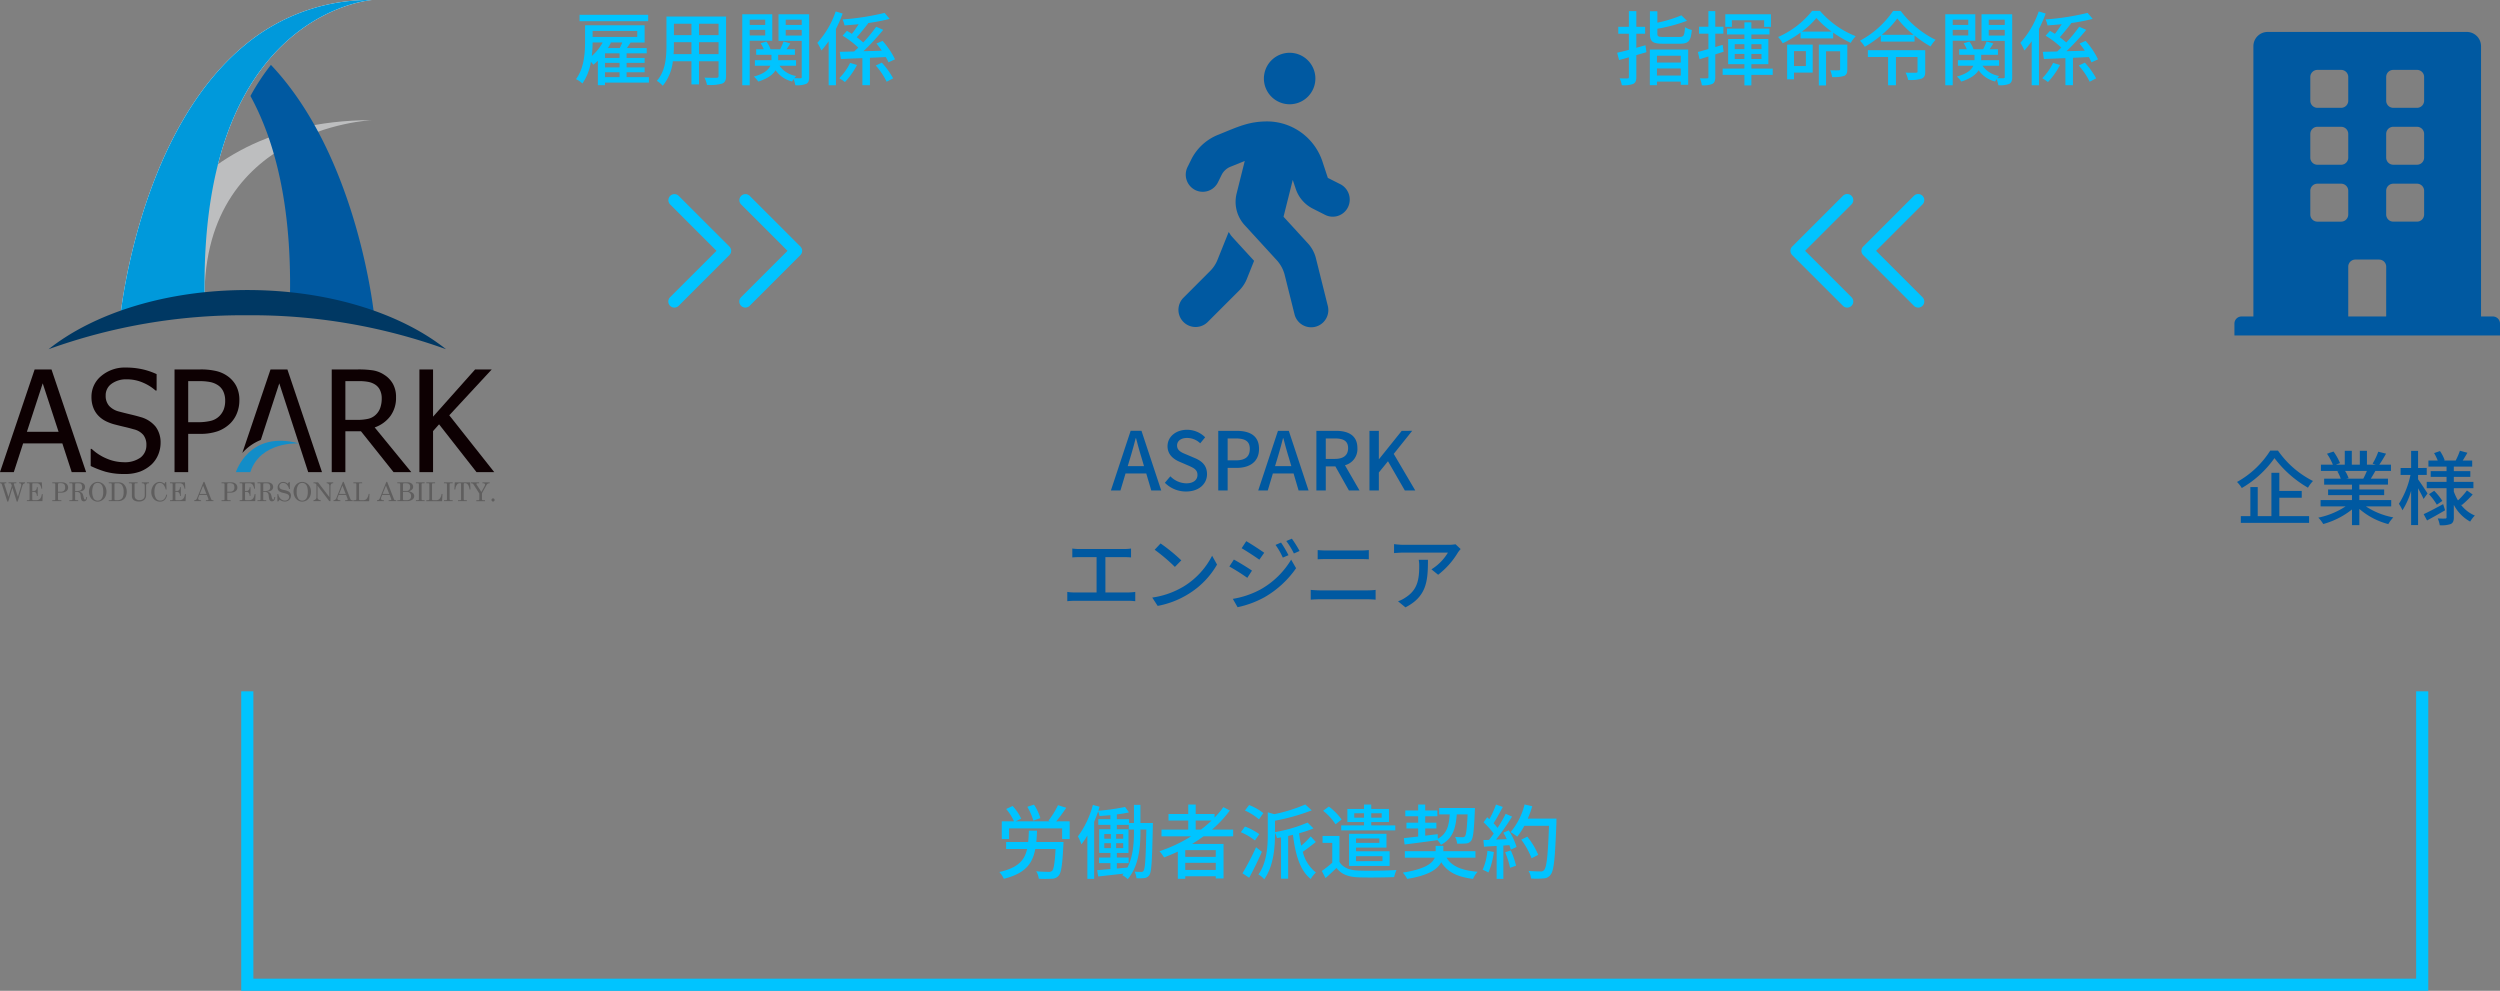 <svg xmlns="http://www.w3.org/2000/svg" xmlns:xlink="http://www.w3.org/1999/xlink" width="618.039" height="244.944" viewBox="0 0 618.039 244.944">
  <rect x="0" y="0" width="618.039" height="244.944" fill="#808080" stroke="none"/>
  <defs>
    <clipPath id="clip-path">
      <rect id="長方形_1924" data-name="長方形 1924" width="122.27" height="124.011" fill="none"/>
    </clipPath>
    <clipPath id="clip-path-3">
      <rect id="長方形_1922" data-name="長方形 1922" width="62.231" height="78.111" transform="translate(29.764)" fill="none"/>
    </clipPath>
  </defs>
  <g id="グループ_711" data-name="グループ 711" transform="translate(-529.286 -1723.068)">
    <path id="Icon_awesome-building" data-name="Icon awesome-building" d="M63.894,70.342H60.963V3.517A3.517,3.517,0,0,0,57.446,0H8.207A3.517,3.517,0,0,0,4.689,3.517V70.342H1.759A1.759,1.759,0,0,0,0,72.1v2.931H65.652V72.1A1.759,1.759,0,0,0,63.894,70.342Zm-45.136-59.2a1.759,1.759,0,0,1,1.759-1.759h5.862a1.759,1.759,0,0,1,1.759,1.759V17a1.759,1.759,0,0,1-1.759,1.759H20.516A1.759,1.759,0,0,1,18.758,17Zm0,14.068a1.759,1.759,0,0,1,1.759-1.759h5.862a1.759,1.759,0,0,1,1.759,1.759v5.862a1.759,1.759,0,0,1-1.759,1.759H20.516a1.759,1.759,0,0,1-1.759-1.759Zm7.62,21.689H20.516a1.759,1.759,0,0,1-1.759-1.759V39.274a1.759,1.759,0,0,1,1.759-1.759h5.862a1.759,1.759,0,0,1,1.759,1.759v5.862A1.759,1.759,0,0,1,26.378,46.895ZM37.516,70.342H28.137V58.032A1.759,1.759,0,0,1,29.9,56.273h5.862a1.759,1.759,0,0,1,1.759,1.759Zm9.379-25.206a1.759,1.759,0,0,1-1.759,1.759H39.274a1.759,1.759,0,0,1-1.759-1.759V39.274a1.759,1.759,0,0,1,1.759-1.759h5.862a1.759,1.759,0,0,1,1.759,1.759Zm0-14.068a1.759,1.759,0,0,1-1.759,1.759H39.274a1.759,1.759,0,0,1-1.759-1.759V25.206a1.759,1.759,0,0,1,1.759-1.759h5.862a1.759,1.759,0,0,1,1.759,1.759Zm0-14.068a1.759,1.759,0,0,1-1.759,1.759H39.274A1.759,1.759,0,0,1,37.516,17V11.137a1.759,1.759,0,0,1,1.759-1.759h5.862a1.759,1.759,0,0,1,1.759,1.759Z" transform="translate(1081.672 1730.964)" fill="#0059a1"/>
    <path id="パス_805" data-name="パス 805" d="M8.86-16.86A22.714,22.714,0,0,1,.64-9.1,8.091,8.091,0,0,1,1.82-7.6,25.629,25.629,0,0,0,9.9-15a27.633,27.633,0,0,0,8.28,7.32,8.972,8.972,0,0,1,1.24-1.66,23.188,23.188,0,0,1-8.66-7.52ZM11.1-5.2h5.54V-6.88H11.1v-4.48H9.14V-.66H5.76V-7.84H3.94V-.66H1.58V1.02H18.46V-.66H11.1Zm21.64-6.62a18.662,18.662,0,0,1-.88,1.9H27.64l.58-.12a8.414,8.414,0,0,0-.86-1.78Zm6.02,8.76V-4.62H30.88V-5.84h6.14v-1.4H30.88v-1.2h7.08V-9.92H33.72c.34-.56.74-1.22,1.12-1.9H38.7v-1.56H35.82a31.292,31.292,0,0,0,1.66-2.72l-1.92-.48a17.432,17.432,0,0,1-1.4,2.96l.76.24H32.76V-16.8H31v3.42H29.02V-16.8H27.28v3.42h-2.2l1.02-.38a13.9,13.9,0,0,0-1.6-2.86l-1.62.54a15,15,0,0,1,1.46,2.7H21.38v1.56h4.54l-.48.08a9.908,9.908,0,0,1,.84,1.82h-4.1v1.48h6.88v1.2h-5.9v1.4h5.9v1.22H21.3v1.56h6.18A19.4,19.4,0,0,1,20.74-.28,8.346,8.346,0,0,1,21.96,1.3a19.866,19.866,0,0,0,7.1-3.6V1.58h1.82V-2.44a17.841,17.841,0,0,0,7.16,3.76A8.352,8.352,0,0,1,39.28-.34,18.367,18.367,0,0,1,32.5-3.06Zm8.98-3.2c-.32-.52-1.8-2.76-2.34-3.48v-1.1h2.14v-1.72H45.4v-4.22H43.68v4.22h-2.6v1.72h2.44A21.335,21.335,0,0,1,40.66-3.7a9.415,9.415,0,0,1,.88,1.6,18.658,18.658,0,0,0,2.14-4.8V1.56H45.4v-9.1c.52.94,1.1,2.02,1.36,2.64ZM51.6-3.62c-1.78.96-3.58,1.92-4.82,2.48L47.62.42c1.32-.72,2.96-1.64,4.46-2.52ZM48.1-6.08a16.462,16.462,0,0,1,1.94,2.6l1.36-.94a15.173,15.173,0,0,0-2.02-2.5Zm8.1,2.7A25.15,25.15,0,0,0,58.9-6L57.48-7a18.011,18.011,0,0,1-2.22,2.46,13.568,13.568,0,0,1-1.02-2.18v-.84h4.84V-9.12H54.24v-1.24h4.08v-1.42H54.24V-12.9h4.54v-1.5H56.44c.36-.56.76-1.24,1.16-1.92l-1.86-.5A16.964,16.964,0,0,1,54.7-14.4H51.76l.22-.08a10.124,10.124,0,0,0-1.16-2.26l-1.46.5a14.2,14.2,0,0,1,.9,1.84h-2.3v1.5h4.48v1.12H48.52v1.42h3.92v1.24h-4.9v1.56h4.9V-.38c0,.24-.08.32-.32.32-.26.02-1.08.02-1.86-.02a6.7,6.7,0,0,1,.5,1.68,6.979,6.979,0,0,0,2.72-.3c.58-.3.76-.78.76-1.68V-3.44A9.964,9.964,0,0,0,58.28.7,7.151,7.151,0,0,1,59.44-.8,8.358,8.358,0,0,1,55.9-3.6Z" transform="translate(1081.672 1851.317)" fill="#0059a1"/>
    <path id="パス_806" data-name="パス 806" d="M-32.86-8c.48-1.6.94-3.22,1.36-4.9h.1c.44,1.66.88,3.3,1.38,4.9l.58,1.98h-4.02Zm-4.76,8h2.36L-34-4.2h5.12L-27.64,0h2.46l-4.88-14.74h-2.68Zm18.58.26c3.22,0,5.18-1.92,5.18-4.28,0-2.16-1.26-3.24-3-3.98l-2.02-.86c-1.2-.48-2.38-.96-2.38-2.24,0-1.16.98-1.88,2.48-1.88a4.688,4.688,0,0,1,3.24,1.32l1.22-1.48A6.305,6.305,0,0,0-18.78-15c-2.8,0-4.84,1.74-4.84,4.06,0,2.14,1.58,3.26,3,3.86l2.04.88c1.36.6,2.36,1.02,2.36,2.36,0,1.24-1,2.08-2.78,2.08A5.707,5.707,0,0,1-22.92-3.5l-1.36,1.6A7.344,7.344,0,0,0-19.04.26ZM-11.08,0h2.32V-5.58h2.22c3.2,0,5.54-1.48,5.54-4.7,0-3.32-2.34-4.46-5.62-4.46h-4.46Zm2.32-7.44v-5.42h1.92c2.34,0,3.56.64,3.56,2.58S-4.4-7.44-6.76-7.44ZM3.56-8c.48-1.6.94-3.22,1.36-4.9h.1C5.46-11.24,5.9-9.6,6.4-8l.58,1.98H2.96ZM-1.2,0H1.16L2.42-4.2H7.54L8.78,0h2.46L6.36-14.74H3.68ZM13.18,0H15.5V-5.94h2.38L21.22,0h2.62l-3.6-6.24a4.1,4.1,0,0,0,3.08-4.22c0-3.18-2.28-4.28-5.32-4.28H13.18ZM15.5-7.8v-5.06h2.22c2.14,0,3.3.62,3.3,2.4S19.86-7.8,17.72-7.8ZM26.3,0h2.32V-4.44l2.26-2.78L35.04,0h2.58L32.3-9.04l4.56-5.7H34.28l-5.6,6.98h-.06v-6.98H26.3ZM-47.16,14.36v2.2c.52-.06,1.34-.08,1.78-.08h4.22v8.74h-5.38a11.825,11.825,0,0,1-1.86-.14v2.3a15.09,15.09,0,0,1,1.86-.1h13.2a13.847,13.847,0,0,1,1.74.1v-2.3a14.607,14.607,0,0,1-1.74.14h-5.64V16.48h4.54a17.8,17.8,0,0,1,1.8.08v-2.2a12.744,12.744,0,0,1-1.8.12H-45.38A14,14,0,0,1-47.16,14.36Zm21.82-1.26-1.46,1.56a43.38,43.38,0,0,1,5,4.24l1.58-1.62A41.969,41.969,0,0,0-25.34,13.1ZM-27.4,26.48l1.34,2.06a22.051,22.051,0,0,0,7.66-2.98,20.449,20.449,0,0,0,7.02-7.24l-1.22-2.18a19.042,19.042,0,0,1-6.94,7.54A20.781,20.781,0,0,1-27.4,26.48ZM4.44,12.88l-1.36.58a17.816,17.816,0,0,1,1.8,3.14l1.4-.6A29.136,29.136,0,0,0,4.44,12.88Zm2.68-.96-1.38.58a19.436,19.436,0,0,1,1.88,3.08l1.4-.62A29.294,29.294,0,0,0,7.12,11.92Zm-11.28.62L-5.3,14.28c1.22.7,3.36,2.1,4.38,2.84L.28,15.4C-.68,14.72-2.92,13.24-4.16,12.54ZM-7.48,26.8l1.18,2.06A23.968,23.968,0,0,0,.34,26.4a24.075,24.075,0,0,0,7.82-7.18L6.94,17.1A20.423,20.423,0,0,1-.72,24.52,21.963,21.963,0,0,1-7.48,26.8Zm.26-9.72L-8.34,18.8A49.655,49.655,0,0,1-3.9,21.6l1.16-1.78C-3.68,19.16-5.96,17.76-7.22,17.08ZM13.5,14.74v2.28c.64-.04,1.42-.06,2.14-.06h8.42c.68,0,1.52.02,2.08.06V14.74a20.393,20.393,0,0,1-2.08.1H15.62C14.96,14.84,14.16,14.8,13.5,14.74Zm-1.72,9.84V27c.72-.06,1.54-.1,2.28-.1H25.82c.56,0,1.34.04,2,.1V24.58a16.772,16.772,0,0,1-2,.12H14.06C13.32,24.7,12.52,24.64,11.78,24.58Zm37.06-10.1L47.58,13.3a10.291,10.291,0,0,1-1.66.14H34.74a17.923,17.923,0,0,1-2.36-.18v2.22c.86-.06,1.56-.12,2.36-.12H45.7a12.244,12.244,0,0,1-4.08,4.14l1.66,1.34a19.806,19.806,0,0,0,4.9-5.52C48.34,15.08,48.66,14.7,48.84,14.48Zm-8.08,2.66H38.48a8.885,8.885,0,0,1,.12,1.6c0,3.32-.46,5.84-3.32,7.68a7.593,7.593,0,0,1-1.92.98l1.84,1.5C40.46,26.2,40.76,22.36,40.76,17.14Z" transform="translate(841.538 1844.317)" fill="#0059a1"/>
    <path id="Icon_awesome-walking" data-name="Icon awesome-walking" d="M27.569,12.725a6.363,6.363,0,1,0-6.363-6.363A6.364,6.364,0,0,0,27.569,12.725ZM40.1,32.489l-3.088-1.564-1.286-3.9A14.452,14.452,0,0,0,22.175,16.967c-4.772-.013-7.41,1.339-12.367,3.34a12.644,12.644,0,0,0-6.588,6.124l-.888,1.8A4.255,4.255,0,0,0,4.214,33.92a4.185,4.185,0,0,0,5.633-1.9l.888-1.8a4.213,4.213,0,0,1,2.187-2.041l3.552-1.432L14.46,34.8a8.513,8.513,0,0,0,1.975,7.794l7.94,8.669A8.554,8.554,0,0,1,26.35,54.93l2.426,9.716a4.242,4.242,0,1,0,8.232-2.055l-2.943-11.8a8.479,8.479,0,0,0-1.975-3.672l-6.031-6.588,2.28-9.106.729,2.187a8.454,8.454,0,0,0,4.2,4.9l3.088,1.564a4.185,4.185,0,0,0,5.633-1.9,4.291,4.291,0,0,0-1.9-5.7ZM9.754,51.139a8.225,8.225,0,0,1-1.882,2.85L1.244,60.63a4.241,4.241,0,0,0,5.991,6l7.874-7.874a8.616,8.616,0,0,0,1.882-2.85l1.789-4.48c-7.33-7.993-5.13-5.541-6.283-7.118L9.754,51.139Z" transform="translate(820.536 1736.118)" fill="#0059a1"/>
    <g id="Icon_feather-chevrons-left" data-name="Icon feather-chevrons-left" transform="translate(964.411 1762.039)">
      <path id="パス_345" data-name="パス 345" d="M21.535,37.07a1.5,1.5,0,0,1-1.061-.439L7.939,24.1a1.5,1.5,0,0,1,0-2.121L20.474,9.439A1.5,1.5,0,0,1,22.6,11.561L11.121,23.035,22.6,34.51a1.5,1.5,0,0,1-1.061,2.561Z" fill="#00c4ff"/>
      <path id="パス_346" data-name="パス 346" d="M32.035,37.07a1.5,1.5,0,0,1-1.061-.439L18.439,24.1a1.5,1.5,0,0,1,0-2.121L30.974,9.439A1.5,1.5,0,0,1,33.1,11.561L21.621,23.035,33.1,34.51a1.5,1.5,0,0,1-1.061,2.561Z" transform="translate(7.049)" fill="#00c4ff"/>
    </g>
    <g id="Icon_feather-chevrons-left-2" data-name="Icon feather-chevrons-left" transform="translate(696.005 1772.539)">
      <path id="パス_345-2" data-name="パス 345" d="M9,37.07A1.5,1.5,0,0,1,7.939,34.51L19.414,23.035,7.939,11.561a1.5,1.5,0,0,1,2.121-2.121L22.6,21.974a1.5,1.5,0,0,1,0,2.121L10.061,36.631A1.5,1.5,0,0,1,9,37.07Z" transform="translate(8.549 -10.5)" fill="#00c4ff"/>
      <path id="パス_346-2" data-name="パス 346" d="M19.5,37.07a1.5,1.5,0,0,1-1.061-2.561L29.914,23.035,18.439,11.561a1.5,1.5,0,0,1,2.121-2.121L33.1,21.974a1.5,1.5,0,0,1,0,2.121L20.561,36.631A1.5,1.5,0,0,1,19.5,37.07Z" transform="translate(-19.5 -10.5)" fill="#00c4ff"/>
    </g>
    <path id="パス_804" data-name="パス 804" d="M7.66-8.32c-.76.22-1.52.42-2.26.62v-3.46H7.58v-1.72H5.4v-3.88H3.56v3.88H.94v1.72H3.56v3.98c-1.1.3-2.1.52-2.9.72l.48,1.8c.74-.2,1.56-.42,2.42-.68V-.5c0,.3-.1.38-.38.38-.24.02-1.06.02-1.9-.02a7.264,7.264,0,0,1,.54,1.7,6.765,6.765,0,0,0,2.8-.32C5.2.96,5.4.46,5.4-.5V-5.88L7.9-6.6Zm8.72,2.6v1.68H10.5V-5.72ZM10.5-.84V-2.58h5.88V-.84ZM8.74,1.56H10.5V.66h5.88v.8h1.84V-7.26H8.74Zm3.32-11.94c-1.22,0-1.46-.12-1.46-.82v-1.2a40.152,40.152,0,0,0,7.32-1.96l-1.38-1.36A31.966,31.966,0,0,1,10.6-13.9v-2.82H8.76v5.52c0,1.96.66,2.5,3.16,2.5h4.3c2.1,0,2.66-.7,2.9-3.4a5.818,5.818,0,0,1-1.68-.68c-.14,2.04-.3,2.4-1.34,2.4ZM29.02-14.5H37v1.64h1.68v-3.12H27.4v3.12h1.62ZM26.74-8.42l-1.82.54v-3.3h2V-12.9h-2v-3.86h-1.7v3.86H20.9v1.72h2.32v3.8c-.98.28-1.88.54-2.6.72l.42,1.8c.66-.22,1.4-.44,2.18-.68V-.48c0,.28-.1.34-.36.34-.22.02-.96.02-1.76,0a5.937,5.937,0,0,1,.5,1.72,5.966,5.966,0,0,0,2.6-.34c.54-.3.72-.8.72-1.72V-6.06c.68-.22,1.38-.44,2.06-.66Zm2.98,3.5V-6.18h2.4v1.26Zm0-3.66h2.4v1.22h-2.4Zm6.62,0v1.22h-2.5V-8.58Zm0,3.66h-2.5V-6.18h2.5Zm2.78,2.38H33.84v-1.1h4.2V-9.86h-4.2v-1.12h4.48v-1.46H33.84v-1.54H32.12v1.54h-4.3v1.46h4.3v1.12H28.1v6.22h4.02v1.1H26.74V-1h5.38V1.6h1.72V-1h5.28Zm8.2-4.32v3.68H44.38V-6.86ZM49-8.48H42.68V.1h1.7V-1.56H49Zm8.56,0H50.52V1.62H52.3V-6.84h3.48v4.4c0,.24-.08.3-.36.32-.26.02-1.16.02-2.1-.02a7.347,7.347,0,0,1,.5,1.68,8.486,8.486,0,0,0,2.96-.28c.62-.3.78-.8.78-1.66ZM46.34-11.7a20.268,20.268,0,0,0,3.58-3.36,21.758,21.758,0,0,0,3.76,3.36Zm2.52-5.12a21.854,21.854,0,0,1-8.42,6.46A7.392,7.392,0,0,1,41.58-8.8,28.168,28.168,0,0,0,46-11.46v1.44h8.06v-1.42A29.779,29.779,0,0,0,58.4-8.9a8.352,8.352,0,0,1,1.24-1.66,22.579,22.579,0,0,1-8.84-6.26ZM76.82-7.1H62.64v1.68h5v7h1.94v-7h5.34v3.58c0,.24-.1.3-.42.32-.28,0-1.46.02-2.54-.04A7.586,7.586,0,0,1,72.6.26a9.4,9.4,0,0,0,3.3-.32c.72-.3.92-.8.92-1.74ZM66.08-10.9a22.91,22.91,0,0,0,3.84-4.04,24.623,24.623,0,0,0,4.02,4.04Zm2.8-5.9a23.2,23.2,0,0,1-8.2,7.36,7.454,7.454,0,0,1,1.2,1.5,28.607,28.607,0,0,0,3.96-2.76v1.48h8.34v-1.5a27.811,27.811,0,0,0,3.96,2.7,9.814,9.814,0,0,1,1.24-1.64,24.158,24.158,0,0,1-8.62-7.14Zm18.58,2.16v1.3H83.62v-1.3Zm-3.84,3.9v-1.38h3.84v1.38Zm5.58,1.3v-6.54H81.78V1.58h1.84V-9.44Zm3.32-1.28v-1.4h3.96v1.4Zm3.96-3.92v1.3H92.52v-1.3Zm1.84-1.34H90.74V-9.4h5.74V-.52c0,.26-.08.36-.32.36-.22,0-.86,0-1.52-.02a4.363,4.363,0,0,1,.48-.54,6.2,6.2,0,0,1-4.14-2.54h4.1V-4.62H90.66V-5.96H94.8V-7.32H92.72c.3-.44.64-.94.94-1.44l-1.68-.5a15.813,15.813,0,0,1-.84,1.94H88.76a6.916,6.916,0,0,0-1.02-1.92l-1.42.44a7.5,7.5,0,0,1,.78,1.48H85.22v1.36H89v1.34H84.9v1.36h3.82c-.44.98-1.52,2-4.08,2.68A6.283,6.283,0,0,1,85.74.66c2.38-.76,3.64-1.76,4.28-2.8A7.006,7.006,0,0,0,94.1.64a5.718,5.718,0,0,1,.38-.6,8.779,8.779,0,0,1,.42,1.52,6.135,6.135,0,0,0,2.66-.32c.6-.3.76-.82.76-1.76Zm6.56-.7a22.171,22.171,0,0,1-4.54,7.76,11.557,11.557,0,0,1,1,1.9,21.863,21.863,0,0,0,1.8-2.3V1.58h1.8V-12.36a31.707,31.707,0,0,0,1.66-3.8Zm3.56,12.72a14.429,14.429,0,0,1-2.68,3.8,10.08,10.08,0,0,1,1.4.94,18.415,18.415,0,0,0,2.98-4.22Zm11.1-.88a19.484,19.484,0,0,0-3.08-4.56l-1.5.66c.44.54.9,1.14,1.32,1.76-1.54.06-3.08.1-4.56.14a57.821,57.821,0,0,0,4.9-5.28l-1.72-.78A37.134,37.134,0,0,1,111.68-9a16.569,16.569,0,0,0-1.6-1.3c.88-.96,1.92-2.28,2.84-3.44l-.12-.06a44.42,44.42,0,0,0,5.42-1.04l-1.26-1.48a62.3,62.3,0,0,1-10.4,1.62,5.876,5.876,0,0,1,.5,1.48c1.12-.08,2.3-.18,3.5-.3-.52.8-1.12,1.68-1.68,2.38-.42-.26-.84-.52-1.22-.74l-1.08,1.2a22.17,22.17,0,0,1,3.88,2.94q-.51.51-1.02.96c-1.34.04-2.54.06-3.56.08l.28,1.78c1.52-.06,3.34-.14,5.32-.22v6.7h1.86V-5.22l3.92-.18a9.981,9.981,0,0,1,.66,1.3ZM114.78-3.3a17.6,17.6,0,0,1,2.7,4l1.6-.84a20.11,20.11,0,0,0-2.8-3.88Z" transform="translate(928.411 1742.574)" fill="#00c4ff"/>
    <path id="パス_803" data-name="パス 803" d="M18.52-15.84H1.56v1.58H18.52ZM7.84-1.64h3.6v1.2H7.84ZM7.28-9a12.472,12.472,0,0,1-2.7,3.34A28.649,28.649,0,0,0,4.78-9Zm8.54-2.86v1.48H4.78v-1.48ZM8.56-7.62A14.592,14.592,0,0,0,9.3-8.94L9.12-9h3c-.18.44-.4.92-.64,1.38Zm2.88,2.44H7.84V-6.32h3.6Zm0,2.34H7.84V-3.96h3.6ZM18.7-.44H13.18v-1.2h4.46v-1.2H13.18V-3.96h4.46V-5.18H13.18V-6.32h4.98v-1.3h-4.9c.3-.44.62-.92.92-1.38h3.46v-4.26H2.92v3.92c0,2.78-.2,6.64-2.24,9.4A6.31,6.31,0,0,1,2.26,1.14a12.911,12.911,0,0,0,2.1-5.38,6.507,6.507,0,0,1,.6.74,10.3,10.3,0,0,0,1.12-1V1.56H7.84V.92H18.7ZM31.08-6.12V-9.08h4.84v2.96Zm-6.28,0c.06-.74.08-1.48.08-2.16v-.8h4.34v2.96Zm4.42-7.52v2.82H24.88v-2.82Zm6.7,2.82H31.08v-2.82h4.84Zm1.86-4.6H23.04V-8.3c0,2.82-.2,6.36-2.38,8.78A6.156,6.156,0,0,1,22.12,1.7a11.472,11.472,0,0,0,2.5-6.06h4.6V1.36h1.86V-4.36h4.84V-.78c0,.38-.14.5-.5.5-.38,0-1.7.02-2.98-.04a7.685,7.685,0,0,1,.62,1.8,10.949,10.949,0,0,0,3.74-.32c.72-.28.98-.84.98-1.92Zm9.68.78v1.3H43.62v-1.3Zm-3.84,3.9v-1.38h3.84v1.38Zm5.58,1.3v-6.54H41.78V1.58h1.84V-9.44Zm3.32-1.28v-1.4h3.96v1.4Zm3.96-3.92v1.3H52.52v-1.3Zm1.84-1.34H50.74V-9.4h5.74V-.52c0,.26-.08.36-.32.36-.22,0-.86,0-1.52-.02a4.363,4.363,0,0,1,.48-.54,6.2,6.2,0,0,1-4.14-2.54h4.1V-4.62H50.66V-5.96H54.8V-7.32H52.72c.3-.44.64-.94.94-1.44l-1.68-.5a15.813,15.813,0,0,1-.84,1.94H48.76a6.916,6.916,0,0,0-1.02-1.92l-1.42.44a7.5,7.5,0,0,1,.78,1.48H45.22v1.36H49v1.34H44.9v1.36h3.82c-.44.98-1.52,2-4.08,2.68A6.283,6.283,0,0,1,45.74.66c2.38-.76,3.64-1.76,4.28-2.8A7.006,7.006,0,0,0,54.1.64a5.719,5.719,0,0,1,.38-.6,8.779,8.779,0,0,1,.42,1.52,6.135,6.135,0,0,0,2.66-.32c.6-.3.76-.82.76-1.76Zm6.56-.7a22.171,22.171,0,0,1-4.54,7.76,11.558,11.558,0,0,1,1,1.9,21.863,21.863,0,0,0,1.8-2.3V1.58h1.8V-12.36a31.707,31.707,0,0,0,1.66-3.8ZM68.44-3.96a14.429,14.429,0,0,1-2.68,3.8,10.08,10.08,0,0,1,1.4.94,18.415,18.415,0,0,0,2.98-4.22Zm11.1-.88A19.484,19.484,0,0,0,76.46-9.4l-1.5.66c.44.54.9,1.14,1.32,1.76-1.54.06-3.08.1-4.56.14a57.821,57.821,0,0,0,4.9-5.28L74.9-12.9A37.134,37.134,0,0,1,71.68-9a16.569,16.569,0,0,0-1.6-1.3c.88-.96,1.92-2.28,2.84-3.44l-.12-.06a44.42,44.42,0,0,0,5.42-1.04l-1.26-1.48a62.3,62.3,0,0,1-10.4,1.62,5.876,5.876,0,0,1,.5,1.48c1.12-.08,2.3-.18,3.5-.3-.52.8-1.12,1.68-1.68,2.38-.42-.26-.84-.52-1.22-.74l-1.08,1.2a22.17,22.17,0,0,1,3.88,2.94q-.51.51-1.02.96c-1.34.04-2.54.06-3.56.08l.28,1.78c1.52-.06,3.34-.14,5.32-.22v6.7h1.86V-5.22l3.92-.18a9.981,9.981,0,0,1,.66,1.3ZM74.78-3.3a17.6,17.6,0,0,1,2.7,4l1.6-.84a20.11,20.11,0,0,0-2.8-3.88Z" transform="translate(671.005 1742.574)" fill="#00c4ff"/>
    <path id="パス_807" data-name="パス 807" d="M11.2-13.42a12.227,12.227,0,0,0-1.58-3.34l-1.64.54A15.249,15.249,0,0,1,9.46-12.8Zm-1,5.9c.08-.88.14-1.8.18-2.8H8.36c-.04,1.02-.08,1.94-.18,2.8H2.74v1.74H7.92C7.28-2.96,5.66-1.14,1.06-.1a5.939,5.939,0,0,1,1.1,1.68C7.46.26,9.26-2.16,9.94-5.78h5.02c-.2,3.52-.46,5.02-.86,5.4a1.192,1.192,0,0,1-.86.24c-.5,0-1.78-.02-3.08-.14a4.068,4.068,0,0,1,.64,1.84,28.262,28.262,0,0,0,3.22,0A2.172,2.172,0,0,0,15.7.82c.66-.7.94-2.64,1.18-7.54a7.461,7.461,0,0,0,.04-.8Zm4.92-5.1a40.766,40.766,0,0,0,2.48-3.36l-2.04-.64A20.913,20.913,0,0,1,13.2-12.8l.44.18H5.06l1.4-.68a12.688,12.688,0,0,0-2.12-3.12l-1.6.74a12.159,12.159,0,0,1,1.94,3.06H1.66v4.38h1.8v-2.64H16.58v2.64h1.86v-4.38ZM34.34-10.1c0,2.72-.18,6.1-1.62,8.9-.88.08-1.76.16-2.62.24V-2.3h2.92V-3.68H30.1V-4.82h2.88v-5.84H30.1v-1.1h2.96v1.16h1.28ZM27-7.22h1.64V-6H27Zm0-2.26h1.64v1.16H27Zm2.94,1.16V-9.48h1.74v1.16Zm0,2.32V-7.22h1.74V-6Zm6-6.22V-16.7h-1.6v4.48h-1.2v-.94H30.1v-1.18a26.747,26.747,0,0,0,3-.5l-.96-1.34a55.361,55.361,0,0,1-6.62.94c.12-.34.22-.68.32-1l-1.66-.44a22.873,22.873,0,0,1-3.7,7.78,11.931,11.931,0,0,1,.86,1.96,15.608,15.608,0,0,0,1.48-2.2V1.6H24.5V-12.52c.36-.84.68-1.72.98-2.58a5.927,5.927,0,0,1,.34,1.16c.86-.06,1.78-.12,2.7-.22v1h-3v1.4h3v1.1H25.74v5.84h2.78v1.14H25.7V-2.3h2.82V-.82c-1.24.1-2.36.2-3.28.26L25.5,1c1.74-.18,4-.44,6.28-.7-.1.12-.22.26-.32.38a6.806,6.806,0,0,1,1.34.98c2.76-3.24,3.14-7.96,3.14-11.78v-.48H37.4c-.14,7.14-.3,9.62-.68,10.16a.581.581,0,0,1-.58.32c-.32,0-.92-.02-1.64-.06a4.5,4.5,0,0,1,.46,1.62,12.134,12.134,0,0,0,1.96-.04A1.668,1.668,0,0,0,38.16.62C38.7-.2,38.82-3,39-11.42c0-.2.02-.8.02-.8ZM49.6-10.58v-2.24h3.92a28.562,28.562,0,0,1-2.62,2.24Zm4.96,6.74H47.02V-5.5h7.54ZM47.02-.62V-2.38h7.54V-.62Zm11.84-8.3v-1.66H53.62a28.925,28.925,0,0,0,4.42-4.72l-1.6-.84a21.906,21.906,0,0,1-2.18,2.58v-.88H49.6v-2.34H47.76v2.34H42.88v1.62h4.88v2.24H41.14v1.66h7.32a35.893,35.893,0,0,1-7.82,3.68A10.2,10.2,0,0,1,41.78-3.7c1.14-.44,2.28-.92,3.4-1.44V1.58h1.84V.96h7.54V1.5h1.92V-7.04H48.72c.96-.6,1.9-1.2,2.8-1.88Zm7.46-5.74a13.324,13.324,0,0,0-3.52-2L61.78-15.3a14.494,14.494,0,0,1,3.46,2.18Zm-1,5.2a15.415,15.415,0,0,0-3.54-1.88l-1.02,1.4A14.792,14.792,0,0,1,64.24-7.9Zm-.8,3.24A62.39,62.39,0,0,1,61.16.22l1.66,1.1c1.04-1.88,2.22-4.3,3.14-6.42ZM78.04-8.9a21.644,21.644,0,0,1-2.36,2.3,28.228,28.228,0,0,1-.52-3.08,28.436,28.436,0,0,0,3.56-1.2l-1.46-1.44A36.751,36.751,0,0,1,69.2-9.96v-2.82a50.879,50.879,0,0,0,9.08-2.56L76.7-16.8a38.9,38.9,0,0,1-7.68,2.4l-1.6-.46v5.42c0,2.98-.22,7-2.32,9.96A4.657,4.657,0,0,1,66.54,1.7C68.88-1.58,69.2-6.26,69.2-9.42v-.36a6.182,6.182,0,0,1,.5,1.3l1-.18V1.54h1.76V-9.02c.4-.08.78-.18,1.18-.28.6,4.86,1.72,8.8,4.4,10.92A7.26,7.26,0,0,1,79.32.02,9.23,9.23,0,0,1,76.08-5.1c.96-.64,2.14-1.58,3.22-2.42ZM88.8-13.54v-1.08h2.42v1.08Zm6.78-1.08v1.08H93v-1.08Zm-4.36,3H85.58v1.24H98.94v-1.24H93v-.82h4.38V-15.7H93v-1.08H91.22v1.08H87.1v3.26h4.12ZM95-8.4v1.1H89.24V-8.4ZM95.78-4v1.22H89.24V-4Zm.98-2.14v-3.4H87.5V-1.6H97.54V-5.22h-8.3v-.92ZM85.68-13.08a14.867,14.867,0,0,0-3.16-3.2L81.1-15.24a14.28,14.28,0,0,1,3.08,3.34Zm-.54,4.06H80.96V-7.3h2.4v4.9A27.294,27.294,0,0,1,80.78-.36L81.7,1.4c.98-.86,1.86-1.68,2.7-2.5,1.18,1.54,2.9,2.22,5.4,2.32,2.3.08,6.56.04,8.86-.06A9.082,9.082,0,0,1,99.24-.6c-2.54.18-7.18.24-9.44.14C87.6-.54,86-1.18,85.14-2.6Zm16.1,2.12c2.18-.28,5.2-.66,8.12-1.08a4.967,4.967,0,0,1,.86,1.16c2.92-1.52,3.66-4,3.92-7.52h2.68c-.16,3.62-.36,5.02-.64,5.4a.759.759,0,0,1-.66.24,17.729,17.729,0,0,1-1.8-.08,4.009,4.009,0,0,1,.5,1.66,17.932,17.932,0,0,0,2.18-.04,1.658,1.658,0,0,0,1.28-.66c.52-.64.72-2.48.92-7.36.02-.22.02-.74.02-.74H109.8v1.58h2.6c-.18,2.82-.7,4.8-2.94,6.02l-.04-1.14-3.08.38v-1.78h2.76V-12.3h-2.76v-1.58h3v-1.44h-3v-1.46H104.6v1.46h-3.18v1.44h3.18v1.58h-2.9v1.44h2.9v2c-1.34.14-2.56.28-3.54.38Zm17.52,3.26v-1.6h-7.94V-6.56h-1.9v1.32H101.3v1.6h7.4c-.56,1.38-2.4,2.84-7.9,3.68a7.8,7.8,0,0,1,1.08,1.56c5.34-.84,7.56-2.44,8.42-4.12,1.54,2.44,3.98,3.64,7.86,4.12A6.332,6.332,0,0,1,119.3-.16c-3.9-.32-6.38-1.34-7.7-3.48Zm2.96-1.7a15.115,15.115,0,0,1-1.18,4.68,7.817,7.817,0,0,1,1.42.7,18.518,18.518,0,0,0,1.34-5.1Zm4.38.36a21.6,21.6,0,0,1,1.22,3.84l1.48-.52a21.812,21.812,0,0,0-1.3-3.78Zm-.44-4.84a17.2,17.2,0,0,1,.84,1.6l-2.66.1a62.777,62.777,0,0,0,3.98-5.68l-1.58-.68A37.271,37.271,0,0,1,124.22-11a11.652,11.652,0,0,0-.98-1.16c.72-1.08,1.56-2.66,2.28-4.02l-1.68-.6a23.062,23.062,0,0,1-1.64,3.62l-.54-.48-.9,1.24a21.522,21.522,0,0,1,2.52,2.8c-.4.56-.78,1.08-1.16,1.56l-1.4.04.16,1.64c.92-.06,1.98-.12,3.12-.18V1.6h1.66V-6.64l1.48-.1a10.075,10.075,0,0,1,.36,1.12l1.42-.68A16.9,16.9,0,0,0,127-10.4Zm13.12-3.48H131.7a26.482,26.482,0,0,0,1.1-3.06l-1.9-.44a16.734,16.734,0,0,1-3.46,6.84,13.9,13.9,0,0,1,1.64,1.12,15.546,15.546,0,0,0,1.76-2.68h6.1c-.26,7.34-.58,10.3-1.22,10.94a.959.959,0,0,1-.86.34c-.48,0-1.68-.02-2.98-.12a4.189,4.189,0,0,1,.62,1.86,19.117,19.117,0,0,0,3.08-.02,2.136,2.136,0,0,0,1.76-.92c.84-1.02,1.1-4.14,1.44-12.96Zm-4.5,8.96a18.868,18.868,0,0,0-2.7-4.5l-1.5.74a19.65,19.65,0,0,1,2.56,4.6Z" transform="translate(775.281 1938.742)" fill="#00c4ff"/>
    <g id="グループ_417" data-name="グループ 417" transform="translate(529.286 1723.068)">
      <g id="グループ_416" data-name="グループ 416" clip-path="url(#clip-path)">
        <g id="グループ_415" data-name="グループ 415">
          <g id="グループ_414" data-name="グループ 414" clip-path="url(#clip-path)">
            <path id="パス_347" data-name="パス 347" d="M60.359,11.288A57.7,57.7,0,0,0,55.3,16.04C33.654,38.9,29.764,78.111,29.764,78.111H50.748c-1.143-25.574,3.282-42.8,9.611-54.379a55.37,55.37,0,0,1,5.064-7.692C77.3,1,92,0,92,0A48.193,48.193,0,0,0,60.359,11.288" fill="#fff"/>
            <path id="パス_348" data-name="パス 348" d="M29.764,78.111S37.515,29.7,92,29.7c0,0-44.6,1.882-41.247,48.407Z" fill="#bdbebf"/>
            <g id="グループ_413" data-name="グループ 413" style="mix-blend-mode: multiply;isolation: isolate">
              <g id="グループ_412" data-name="グループ 412">
                <g id="グループ_411" data-name="グループ 411" clip-path="url(#clip-path-3)">
                  <path id="パス_349" data-name="パス 349" d="M60.359,11.288A57.7,57.7,0,0,0,55.3,16.04C33.654,38.9,29.764,78.111,29.764,78.111H50.748c-1.143-25.574,3.282-42.8,9.611-54.379a55.37,55.37,0,0,1,5.064-7.692C77.3,1,92,0,92,0A48.193,48.193,0,0,0,60.359,11.288" fill="#0099db"/>
                </g>
              </g>
            </g>
            <path id="パス_350" data-name="パス 350" d="M61.912,23.732c6.332,11.582,10.765,28.8,9.622,54.378H92.508S88.621,38.9,66.976,16.04a55.251,55.251,0,0,0-5.064,7.692" fill="#0059a1"/>
            <path id="パス_351" data-name="パス 351" d="M61.138,77.94a141.612,141.612,0,0,1,49.124,8.388C99.1,77.446,81.244,71.7,61.138,71.7S23.187,77.446,12.015,86.328A141.59,141.59,0,0,1,61.138,77.94" fill="#003863"/>
            <path id="パス_352" data-name="パス 352" d="M71.047,91.33H66.879l-6.97,20.644a12.21,12.21,0,0,1,4.573-3.219l4.562-13.989,7.148,21.95H79.6Z" fill="#0d0002"/>
            <path id="パス_353" data-name="パス 353" d="M0,116.716,8.567,91.33h4.162l8.558,25.386H17.725l-2.311-7.094h-9.7l-2.3,7.094Zm14.479-9.975L10.562,94.766,6.653,106.741Z" fill="#0d0002"/>
            <path id="パス_354" data-name="パス 354" d="M30.767,117.177a16.882,16.882,0,0,1-4.7-.566,24.572,24.572,0,0,1-3.647-1.41V110.97h.24A12.376,12.376,0,0,0,26.45,113.4a10.8,10.8,0,0,0,4.079.863,6.615,6.615,0,0,0,4.239-1.169,3.807,3.807,0,0,0,1.423-3.079,3.9,3.9,0,0,0-.748-2.477,4.417,4.417,0,0,0-2.387-1.41c-.789-.227-1.5-.415-2.154-.565s-1.468-.35-2.433-.6a11.425,11.425,0,0,1-2.358-.869,6.709,6.709,0,0,1-1.844-1.379,5.8,5.8,0,0,1-1.215-1.974,7.246,7.246,0,0,1-.439-2.614,6.573,6.573,0,0,1,2.41-5.172,9.018,9.018,0,0,1,6.138-2.092,18.717,18.717,0,0,1,4.034.427,17.206,17.206,0,0,1,3.523,1.2v4.052h-.262a11.264,11.264,0,0,0-3.1-1.942,9.866,9.866,0,0,0-3.976-.822,6.1,6.1,0,0,0-3.8,1.1,3.447,3.447,0,0,0-1.454,2.9,3.73,3.73,0,0,0,.857,2.569,5.008,5.008,0,0,0,2.473,1.4c.717.193,1.588.416,2.621.661s1.892.466,2.574.671a7.263,7.263,0,0,1,3.84,2.421,6.5,6.5,0,0,1,1.209,3.992,7.659,7.659,0,0,1-.594,2.93,7.031,7.031,0,0,1-1.707,2.459,8.958,8.958,0,0,1-2.77,1.7,10.781,10.781,0,0,1-3.864.6" fill="#0d0002"/>
            <path id="パス_355" data-name="パス 355" d="M59.175,98.986a8.485,8.485,0,0,1-.583,3.129,7.453,7.453,0,0,1-1.626,2.516,8.657,8.657,0,0,1-3.094,1.96,12.978,12.978,0,0,1-4.481.666H46.526v9.459H43.147V91.33h6.388a16.671,16.671,0,0,1,3.828.377,7.92,7.92,0,0,1,2.791,1.205,6.963,6.963,0,0,1,2.228,2.465,7.518,7.518,0,0,1,.793,3.609m-3.51.082a5.242,5.242,0,0,0-.455-2.282A3.726,3.726,0,0,0,53.832,95.2a5.28,5.28,0,0,0-1.856-.747,13.034,13.034,0,0,0-2.658-.228H46.526V104.37h2.3a12.957,12.957,0,0,0,3.316-.338,4.521,4.521,0,0,0,2.1-1.178,4.819,4.819,0,0,0,1.081-1.666,5.926,5.926,0,0,0,.344-2.12" fill="#0d0002"/>
            <path id="パス_356" data-name="パス 356" d="M101.672,116.716H97.287l-8.051-10.1H85.382v10.1H82.008V91.33h6.55a24.221,24.221,0,0,1,3.658.232,7.143,7.143,0,0,1,2.792,1.107,6.257,6.257,0,0,1,2.117,2.208,6.558,6.558,0,0,1,.778,3.341,7.518,7.518,0,0,1-1.42,4.669,8.182,8.182,0,0,1-3.854,2.777ZM94.37,98.47a4.587,4.587,0,0,0-.4-1.967,3.265,3.265,0,0,0-1.2-1.411,4.721,4.721,0,0,0-1.678-.674,12.145,12.145,0,0,0-2.364-.2H85.382v9.586h2.969a12.189,12.189,0,0,0,2.6-.256,3.949,3.949,0,0,0,1.981-1.053,4.278,4.278,0,0,0,1.084-1.705,7.018,7.018,0,0,0,.354-2.324" fill="#0d0002"/>
            <path id="パス_357" data-name="パス 357" d="M122.182,116.716H117.8L108.547,104.9l-1.49,1.673v10.142h-3.37V91.33h3.37v11.679l10.4-11.679h4.112l-10.5,11.336Z" fill="#0d0002"/>
            <path id="パス_358" data-name="パス 358" d="M73.891,109.622s-9.482-.623-12.008,7.094H58.32s3.246-10.435,15.571-7.094" fill="#128dc8"/>
            <path id="パス_359" data-name="パス 359" d="M0,119.238H1.562v.232H1.449a1.084,1.084,0,0,0-.315.034.142.142,0,0,0-.061.126.479.479,0,0,0,.044.174l.017.072.95,2.948.831-2.727a1.816,1.816,0,0,0-.221-.555.474.474,0,0,0-.3-.072H2.108v-.232H4.049v.232H3.843a.863.863,0,0,0-.339.047.129.129,0,0,0-.076.125.547.547,0,0,0,.015.128l.975,3.054.788-2.65a.97.97,0,0,0,.048-.292.454.454,0,0,0-.1-.311.387.387,0,0,0-.286-.1H4.719v-.232H6.187v.232a.694.694,0,0,0-.306.1.626.626,0,0,0-.2.189,1.533,1.533,0,0,0-.17.414l-1.143,3.832h-.23l-1.074-3.429-1.019,3.429H1.813L.5,119.876a.8.8,0,0,0-.179-.334A.622.622,0,0,0,0,119.47Z" fill="#5f5e5e"/>
            <path id="パス_360" data-name="パス 360" d="M6.648,119.238H10.34l.092,1.571h-.209a2.045,2.045,0,0,0-.4-1.039.917.917,0,0,0-.7-.3H8.2a.21.21,0,0,0-.166.061.281.281,0,0,0-.055.185v1.657h.4a.652.652,0,0,0,.514-.231,1.1,1.1,0,0,0,.218-.7h.219V122.6H9.108a1.226,1.226,0,0,0-.218-.77.7.7,0,0,0-.549-.233H7.976v1.853a.19.19,0,0,0,.072.157.336.336,0,0,0,.224.049H8.99c.782,0,1.233-.5,1.35-1.5h.23l-.083,1.739H6.648v-.239h.321a.4.4,0,0,0,.258-.06.236.236,0,0,0,.081-.184v-3.7a.236.236,0,0,0-.072-.185.3.3,0,0,0-.212-.061H6.648Z" fill="#5f5e5e"/>
            <path id="パス_361" data-name="パス 361" d="M12.93,119.238h2.3a1.777,1.777,0,0,1,1.191.347,1.19,1.19,0,0,1,.413.922,1.057,1.057,0,0,1-.378.874,2,2,0,0,1-1.281.412h-.834v1.585a.259.259,0,0,0,.068.207.342.342,0,0,0,.231.071h.535v.239H12.93v-.239H13.4a.322.322,0,0,0,.2-.049.212.212,0,0,0,.061-.158v-3.707a.255.255,0,0,0-.079-.211.6.6,0,0,0-.31-.062H12.93Zm1.407,2.326h.633a1.235,1.235,0,0,0,.866-.255,1.085,1.085,0,0,0,.271-.826,1.34,1.34,0,0,0-.123-.618.777.777,0,0,0-.354-.323,2.074,2.074,0,0,0-.754-.1,1,1,0,0,0-.445.056.3.3,0,0,0-.094.239Z" fill="#5f5e5e"/>
            <path id="パス_362" data-name="パス 362" d="M17.144,119.237h2.408a1.668,1.668,0,0,1,1.09.316,1.04,1.04,0,0,1,.389.832.989.989,0,0,1-.155.55,1.117,1.117,0,0,1-.439.389,3.11,3.11,0,0,1-.905.212,1.8,1.8,0,0,1,.612.231.857.857,0,0,1,.275.3,3.362,3.362,0,0,1,.236.771,1.585,1.585,0,0,0,.2.561c.057.083.11.121.177.121s.116-.044.178-.148a1.233,1.233,0,0,0,.108-.508h.21c-.041.719-.3,1.073-.79,1.073a.7.7,0,0,1-.405-.113.669.669,0,0,1-.244-.342,4.493,4.493,0,0,1-.149-.894,1.712,1.712,0,0,0-.151-.6.759.759,0,0,0-.319-.282,1.154,1.154,0,0,0-.524-.112h-.378v1.834a.221.221,0,0,0,.053.162.4.4,0,0,0,.242.06h.45v.238H17.144v-.238h.463a.329.329,0,0,0,.221-.06.182.182,0,0,0,.074-.162v-3.726a.219.219,0,0,0-.074-.178.329.329,0,0,0-.221-.061h-.463Zm1.429,2.144h.542a1.576,1.576,0,0,0,.874-.21.849.849,0,0,0,.31-.746,1.267,1.267,0,0,0-.111-.576.717.717,0,0,0-.311-.307,2.721,2.721,0,0,0-.762-.073,1.218,1.218,0,0,0-.455.051.2.2,0,0,0-.087.184Z" fill="#5f5e5e"/>
            <path id="パス_363" data-name="パス 363" d="M24.122,119.132a2.115,2.115,0,0,1,1.1.315,2.216,2.216,0,0,1,.813.867,2.72,2.72,0,0,1,.29,1.255,2.749,2.749,0,0,1-.29,1.254,2.258,2.258,0,0,1-.813.877,2.089,2.089,0,0,1-1.088.311,1.938,1.938,0,0,1-1.053-.311,2.178,2.178,0,0,1-.787-.877A2.707,2.707,0,0,1,22,121.558a2.561,2.561,0,0,1,.293-1.238,2.073,2.073,0,0,1,.783-.866,1.943,1.943,0,0,1,1.046-.322m.048.243a1.169,1.169,0,0,0-1,.512,3.94,3.94,0,0,0,.006,3.4,1.225,1.225,0,0,0,.973.483,1.282,1.282,0,0,0,.708-.222,1.535,1.535,0,0,0,.485-.69,3.527,3.527,0,0,0,.178-1.243,3.907,3.907,0,0,0-.172-1.31,1.433,1.433,0,0,0-.481-.695,1.152,1.152,0,0,0-.7-.233" fill="#5f5e5e"/>
            <path id="パス_364" data-name="パス 364" d="M26.888,119.237H29.3a1.905,1.905,0,0,1,.905.19,2.007,2.007,0,0,1,.8.793,2.588,2.588,0,0,1,.329,1.322,3.034,3.034,0,0,1-.2,1.13,1.778,1.778,0,0,1-.451.682,2.183,2.183,0,0,1-.748.441,3.163,3.163,0,0,1-.886.1H26.888v-.239h.444a.378.378,0,0,0,.232-.049.2.2,0,0,0,.063-.161v-3.759a.168.168,0,0,0-.072-.156.262.262,0,0,0-.188-.062h-.479Zm1.687.232a.276.276,0,0,0-.2.062.229.229,0,0,0-.072.178v3.726a.186.186,0,0,0,.074.161.477.477,0,0,0,.277.06h.392a1.561,1.561,0,0,0,.933-.278,1.1,1.1,0,0,0,.4-.511,3.215,3.215,0,0,0,.186-1.233,2.827,2.827,0,0,0-.406-1.7,1.216,1.216,0,0,0-1.045-.462Z" fill="#5f5e5e"/>
            <path id="パス_365" data-name="パス 365" d="M31.866,119.238h2.15v.232h-.431a.354.354,0,0,0-.244.061.218.218,0,0,0-.066.174v2.624a2.014,2.014,0,0,0,.07.621.894.894,0,0,0,.391.5,1.272,1.272,0,0,0,.749.194,1.356,1.356,0,0,0,.969-.333,1.193,1.193,0,0,0,.329-.876v-2.149a2.051,2.051,0,0,0-.037-.428.725.725,0,0,0-.115-.228.57.57,0,0,0-.188-.126,1.864,1.864,0,0,0-.383-.034v-.232h1.766v.232h-.121a.6.6,0,0,0-.447.16.686.686,0,0,0-.14.457v2.292a1.529,1.529,0,0,1-.427,1.155,1.842,1.842,0,0,1-1.291.45,2.346,2.346,0,0,1-1.088-.2,1.162,1.162,0,0,1-.576-.561,1.569,1.569,0,0,1-.136-.7v-2.814a.216.216,0,0,0-.074-.174.356.356,0,0,0-.225-.061h-.435Z" fill="#5f5e5e"/>
            <path id="パス_366" data-name="パス 366" d="M40.676,119.6l.218-.45h.2l.081,1.865h-.207a2.965,2.965,0,0,0-.52-1.154,1.171,1.171,0,0,0-.925-.472,1.15,1.15,0,0,0-.967.523,3.181,3.181,0,0,0-.365,1.769,2.636,2.636,0,0,0,.424,1.607,1.187,1.187,0,0,0,1.011.466,1.3,1.3,0,0,0,.944-.373,1.825,1.825,0,0,0,.505-1.092H41.3a2.048,2.048,0,0,1-.568,1.282,1.678,1.678,0,0,1-1.195.443,2.012,2.012,0,0,1-1.844-1.137,2.49,2.49,0,0,1-.292-1.2,2.967,2.967,0,0,1,.3-1.315,2.215,2.215,0,0,1,.778-.909,1.7,1.7,0,0,1,1.593-.2,2.26,2.26,0,0,1,.609.354" fill="#5f5e5e"/>
            <path id="パス_367" data-name="パス 367" d="M42.033,119.238h3.692l.088,1.571H45.6a1.981,1.981,0,0,0-.394-1.039.909.909,0,0,0-.716-.3h-.907a.2.2,0,0,0-.166.061.261.261,0,0,0-.063.185v1.657h.406a.635.635,0,0,0,.516-.231,1.121,1.121,0,0,0,.214-.7h.218V122.6h-.218a1.208,1.208,0,0,0-.217-.77.7.7,0,0,0-.546-.233h-.373v1.853a.186.186,0,0,0,.074.157.351.351,0,0,0,.221.049h.723c.782,0,1.236-.5,1.354-1.5h.232l-.081,1.739H42.033v-.239h.321a.374.374,0,0,0,.254-.06.225.225,0,0,0,.074-.184v-3.7a.244.244,0,0,0-.063-.185.289.289,0,0,0-.2-.061h-.384Z" fill="#5f5e5e"/>
            <path id="パス_368" data-name="パス 368" d="M50.321,119.132h.214L52.2,123.4a.4.4,0,0,0,.409.254h.159v.239H50.9v-.239h.152a.961.961,0,0,0,.416-.06.159.159,0,0,0,.081-.135.414.414,0,0,0-.025-.117l-.384-.986H49.3l-.225.565a1.1,1.1,0,0,0-.089.363.368.368,0,0,0,.151.267.684.684,0,0,0,.417.1h.155v.239H48.019v-.239a.711.711,0,0,0,.428-.109,1.105,1.105,0,0,0,.292-.457Zm-.1.911-.833,2.066h1.644Z" fill="#5f5e5e"/>
            <path id="パス_369" data-name="パス 369" d="M54.768,119.238h2.3a1.779,1.779,0,0,1,1.188.347,1.168,1.168,0,0,1,.413.922,1.05,1.05,0,0,1-.376.874,2.019,2.019,0,0,1-1.287.412h-.83v1.585a.3.3,0,0,0,.063.207.372.372,0,0,0,.236.071h.538v.239H54.768v-.239h.472a.344.344,0,0,0,.207-.049.219.219,0,0,0,.059-.158v-3.707a.244.244,0,0,0-.081-.211.589.589,0,0,0-.314-.062h-.343Zm1.409,2.326h.634a1.227,1.227,0,0,0,.867-.255,1.085,1.085,0,0,0,.265-.826,1.451,1.451,0,0,0-.114-.618.825.825,0,0,0-.361-.323,2.051,2.051,0,0,0-.76-.1,1.036,1.036,0,0,0-.443.056.306.306,0,0,0-.088.239Z" fill="#5f5e5e"/>
            <path id="パス_370" data-name="パス 370" d="M59.249,119.238h3.684l.1,1.571h-.214a2.086,2.086,0,0,0-.4-1.039.93.93,0,0,0-.708-.3H60.8a.2.2,0,0,0-.162.061.235.235,0,0,0-.067.185v1.657h.406a.664.664,0,0,0,.52-.231,1.08,1.08,0,0,0,.218-.7h.21V122.6h-.21a1.2,1.2,0,0,0-.229-.77.681.681,0,0,0-.546-.233h-.369v1.853a.207.207,0,0,0,.07.157.372.372,0,0,0,.225.049h.727c.786,0,1.232-.5,1.342-1.5h.236l-.077,1.739H59.249v-.239h.313a.4.4,0,0,0,.266-.06.243.243,0,0,0,.081-.184v-3.7a.263.263,0,0,0-.07-.185.3.3,0,0,0-.214-.061h-.376Z" fill="#5f5e5e"/>
            <path id="パス_371" data-name="パス 371" d="M63.656,119.237h2.4a1.66,1.66,0,0,1,1.084.316,1.028,1.028,0,0,1,.388.832,1.044,1.044,0,0,1-.148.55,1.1,1.1,0,0,1-.439.389,3.269,3.269,0,0,1-.907.212,1.908,1.908,0,0,1,.616.231.99.99,0,0,1,.276.3,3.461,3.461,0,0,1,.229.771,1.656,1.656,0,0,0,.214.561.2.2,0,0,0,.169.121c.056,0,.118-.044.178-.148a1.086,1.086,0,0,0,.1-.508h.221c-.044.719-.309,1.073-.792,1.073a.653.653,0,0,1-.4-.113.708.708,0,0,1-.262-.342,5.741,5.741,0,0,1-.148-.894,1.491,1.491,0,0,0-.147-.6.665.665,0,0,0-.321-.282,1.079,1.079,0,0,0-.512-.112h-.384v1.834a.18.18,0,0,0,.059.162.363.363,0,0,0,.232.06h.45v.238H63.656v-.238h.45a.336.336,0,0,0,.225-.06.211.211,0,0,0,.07-.162v-3.726a.258.258,0,0,0-.07-.178.336.336,0,0,0-.225-.061h-.45Zm1.42,2.144h.546a1.585,1.585,0,0,0,.87-.21.854.854,0,0,0,.31-.746,1.225,1.225,0,0,0-.114-.576.7.7,0,0,0-.3-.307,2.831,2.831,0,0,0-.771-.073,1.2,1.2,0,0,0-.453.051.2.2,0,0,0-.085.184Z" fill="#5f5e5e"/>
            <path id="パス_372" data-name="パス 372" d="M71.128,119.585l.291-.4h.229l.022,1.7h-.214a2.192,2.192,0,0,0-.579-1.137,1.239,1.239,0,0,0-.881-.367.935.935,0,0,0-.675.254.784.784,0,0,0-.269.607.765.765,0,0,0,.1.388.732.732,0,0,0,.31.279,2.9,2.9,0,0,0,.756.226,4.532,4.532,0,0,1,1.088.343,1.172,1.172,0,0,1,.627,1.051,1.438,1.438,0,0,1-.424,1.049,1.52,1.52,0,0,1-1.11.411,1.872,1.872,0,0,1-1.25-.467l-.354.434h-.222v-1.8h.222a2.1,2.1,0,0,0,.586,1.176,1.5,1.5,0,0,0,1.044.429,1.117,1.117,0,0,0,.763-.267.89.89,0,0,0,.3-.671.785.785,0,0,0-.1-.39,1.087,1.087,0,0,0-.354-.288,6.118,6.118,0,0,0-.944-.279,2.869,2.869,0,0,1-1.055-.407,1.117,1.117,0,0,1-.4-.907,1.36,1.36,0,0,1,1.4-1.411,1.594,1.594,0,0,1,.557.112,1.8,1.8,0,0,1,.538.342" fill="#5f5e5e"/>
            <path id="パス_373" data-name="パス 373" d="M74.684,119.132a2.151,2.151,0,0,1,1.11.315,2.106,2.106,0,0,1,.8.867,2.66,2.66,0,0,1,.291,1.255,2.688,2.688,0,0,1-.291,1.254,2.222,2.222,0,0,1-.8.877,2.107,2.107,0,0,1-1.088.311,1.871,1.871,0,0,1-1.047-.311,2.076,2.076,0,0,1-.79-.877,2.838,2.838,0,0,1-.022-2.5,2.185,2.185,0,0,1,.793-.866,1.957,1.957,0,0,1,1.044-.322m.059.243a1.159,1.159,0,0,0-1,.512,2.776,2.776,0,0,0-.391,1.664,2.842,2.842,0,0,0,.4,1.734,1.2,1.2,0,0,0,.969.483,1.23,1.23,0,0,0,.7-.222,1.431,1.431,0,0,0,.491-.69,3.446,3.446,0,0,0,.184-1.243,3.956,3.956,0,0,0-.173-1.31,1.434,1.434,0,0,0-.487-.695,1.162,1.162,0,0,0-.7-.233" fill="#5f5e5e"/>
            <path id="パス_374" data-name="パス 374" d="M77.5,119.238h1.114l2.81,3.657v-2.647a.8.8,0,0,0-.181-.6.638.638,0,0,0-.49-.183v-.232h1.623v.232a.818.818,0,0,0-.373.072.567.567,0,0,0-.21.245.967.967,0,0,0-.092.4v3.7h-.3l-2.906-3.812v2.812a.764.764,0,0,0,.188.572.81.81,0,0,0,.594.189v.239H77.5v-.239a.711.711,0,0,0,.73-.722V119.78l-.059-.064a.743.743,0,0,0-.225-.2.485.485,0,0,0-.228-.047H77.5Z" fill="#5f5e5e"/>
            <path id="パス_375" data-name="パス 375" d="M84.755,119.132h.214l1.663,4.27a.4.4,0,0,0,.413.254h.144v.239H85.334v-.239h.148a.861.861,0,0,0,.4-.06.137.137,0,0,0,.085-.135.25.25,0,0,0-.026-.117l-.379-.986H83.715l-.206.565a1.183,1.183,0,0,0-.089.363.346.346,0,0,0,.137.267.719.719,0,0,0,.424.1h.155v.239H82.45v-.239a.692.692,0,0,0,.424-.109,1.076,1.076,0,0,0,.292-.457Zm-.092.911-.837,2.066h1.641Z" fill="#5f5e5e"/>
            <path id="パス_376" data-name="パス 376" d="M87.363,119.238h2.161v.232H89a.275.275,0,0,0-.184.061.361.361,0,0,0-.052.211v3.676a.212.212,0,0,0,.078.189.5.5,0,0,0,.287.049H89.8a1.1,1.1,0,0,0,.845-.345,2.412,2.412,0,0,0,.49-1.2h.218l-.1,1.786H87.363v-.239h.38a.434.434,0,0,0,.276-.071.331.331,0,0,0,.078-.241v-3.639a.24.24,0,0,0-.066-.174.28.28,0,0,0-.192-.061h-.476Z" fill="#5f5e5e"/>
            <path id="パス_377" data-name="パス 377" d="M95.507,119.132h.214L97.4,123.4a.389.389,0,0,0,.41.254h.143v.239H96.089v-.239h.159a.944.944,0,0,0,.406-.06.145.145,0,0,0,.088-.135.312.312,0,0,0-.026-.117l-.391-.986h-1.84l-.221.565a1.365,1.365,0,0,0-.078.363.332.332,0,0,0,.14.267.7.7,0,0,0,.421.1H94.9v.239H93.209v-.239a.705.705,0,0,0,.428-.109,1.014,1.014,0,0,0,.291-.457Zm-.089.911-.833,2.066h1.648Z" fill="#5f5e5e"/>
            <path id="パス_378" data-name="パス 378" d="M98.221,119.237h2.434a1.714,1.714,0,0,1,1.1.305,1.012,1.012,0,0,1,.384.8.943.943,0,0,1-.266.671,1.819,1.819,0,0,1-.8.437,2.024,2.024,0,0,1,.988.442.954.954,0,0,1,.336.749,1.042,1.042,0,0,1-.188.609,1.368,1.368,0,0,1-.631.461,2.487,2.487,0,0,1-.988.184h-2.36v-.238H98.6a.5.5,0,0,0,.266-.049.168.168,0,0,0,.07-.129v-3.736a.255.255,0,0,0-.07-.2.355.355,0,0,0-.237-.073h-.412Zm1.4,2.136h.874a.89.89,0,0,0,.653-.236,1.087,1.087,0,0,0,.243-.785.966.966,0,0,0-.125-.521.631.631,0,0,0-.332-.278,2.184,2.184,0,0,0-.753-.091,1.274,1.274,0,0,0-.475.058.2.2,0,0,0-.085.2Zm0,.234v1.8a.2.2,0,0,0,.074.185.4.4,0,0,0,.262.06h.564a1.152,1.152,0,0,0,.822-.245.96.96,0,0,0,.27-.765,1.031,1.031,0,0,0-.273-.767,1.06,1.06,0,0,0-.771-.272Z" fill="#5f5e5e"/>
            <path id="パス_379" data-name="パス 379" d="M102.82,119.238h2.143v.232H104.6a.541.541,0,0,0-.313.061.363.363,0,0,0-.059.256v3.536c0,.138.015.23.052.262a.4.4,0,0,0,.276.071h.406v.239H102.82v-.239h.4a.41.41,0,0,0,.277-.06c.048-.033.062-.135.062-.273v-3.536c0-.134-.014-.216-.051-.245a.564.564,0,0,0-.321-.072h-.369Z" fill="#5f5e5e"/>
            <path id="パス_380" data-name="パス 380" d="M105.4,119.238h2.165v.232h-.513a.238.238,0,0,0-.18.061.331.331,0,0,0-.071.211v3.676a.227.227,0,0,0,.081.189.6.6,0,0,0,.3.049h.66a1.086,1.086,0,0,0,.841-.345,2.205,2.205,0,0,0,.487-1.2h.217l-.1,1.786H105.4v-.239h.387a.374.374,0,0,0,.269-.071.292.292,0,0,0,.082-.241v-3.639a.212.212,0,0,0-.067-.174.264.264,0,0,0-.2-.061H105.4Z" fill="#5f5e5e"/>
            <path id="パス_381" data-name="パス 381" d="M109.753,119.238h2.15v.232h-.372a.536.536,0,0,0-.31.061.357.357,0,0,0-.067.256v3.536c0,.138.023.23.063.262a.393.393,0,0,0,.273.071h.413v.239h-2.15v-.239h.409a.43.43,0,0,0,.281-.06c.044-.033.051-.135.051-.273v-3.536c0-.134-.007-.216-.051-.245a.581.581,0,0,0-.332-.072h-.358Z" fill="#5f5e5e"/>
            <path id="パス_382" data-name="パス 382" d="M112.431,119.238h3.784l.092,1.759h-.221c-.148-1.032-.516-1.55-1.129-1.55a.413.413,0,0,0-.254.057.331.331,0,0,0-.059.212v3.73a.244.244,0,0,0,.059.161.369.369,0,0,0,.225.049h.472v.239h-2.165v-.239h.531a.214.214,0,0,0,.166-.049.206.206,0,0,0,.052-.146v-3.774a.239.239,0,0,0-.067-.183.382.382,0,0,0-.232-.057.884.884,0,0,0-.76.429A2.391,2.391,0,0,0,112.56,121h-.232Z" fill="#5f5e5e"/>
            <path id="パス_383" data-name="パス 383" d="M116.4,119.238h2.051v.232h-.218a.973.973,0,0,0-.376.047.129.129,0,0,0-.081.125.232.232,0,0,0,.04.145L119,121.62l.848-1.557a.574.574,0,0,0,.063-.231.318.318,0,0,0-.122-.261.393.393,0,0,0-.295-.1h-.225v-.232h1.789v.232a.852.852,0,0,0-.487.112,1.054,1.054,0,0,0-.336.4l-1.08,1.972v1.47a.2.2,0,0,0,.07.174.449.449,0,0,0,.269.06h.395v.239h-2.128v-.239h.413a.406.406,0,0,0,.251-.06.191.191,0,0,0,.066-.174V122l-1.442-2.253a.5.5,0,0,0-.218-.211,1.444,1.444,0,0,0-.435-.061Z" fill="#5f5e5e"/>
            <path id="パス_384" data-name="パス 384" d="M121.9,123.2a.4.4,0,0,1,.373.4.348.348,0,0,1-.111.271.357.357,0,0,1-.262.117.387.387,0,0,1-.284-.117.373.373,0,0,1-.11-.271.4.4,0,0,1,.394-.4" fill="#5f5e5e"/>
          </g>
        </g>
      </g>
    </g>
    <path id="パス_389" data-name="パス 389" d="M-6524.242,2038.48h-540.671v-74.042h3v71.042h534.671v-71.042h3Z" transform="translate(7653.835 -70.468)" fill="#00c4ff"/>
  </g>
</svg>

